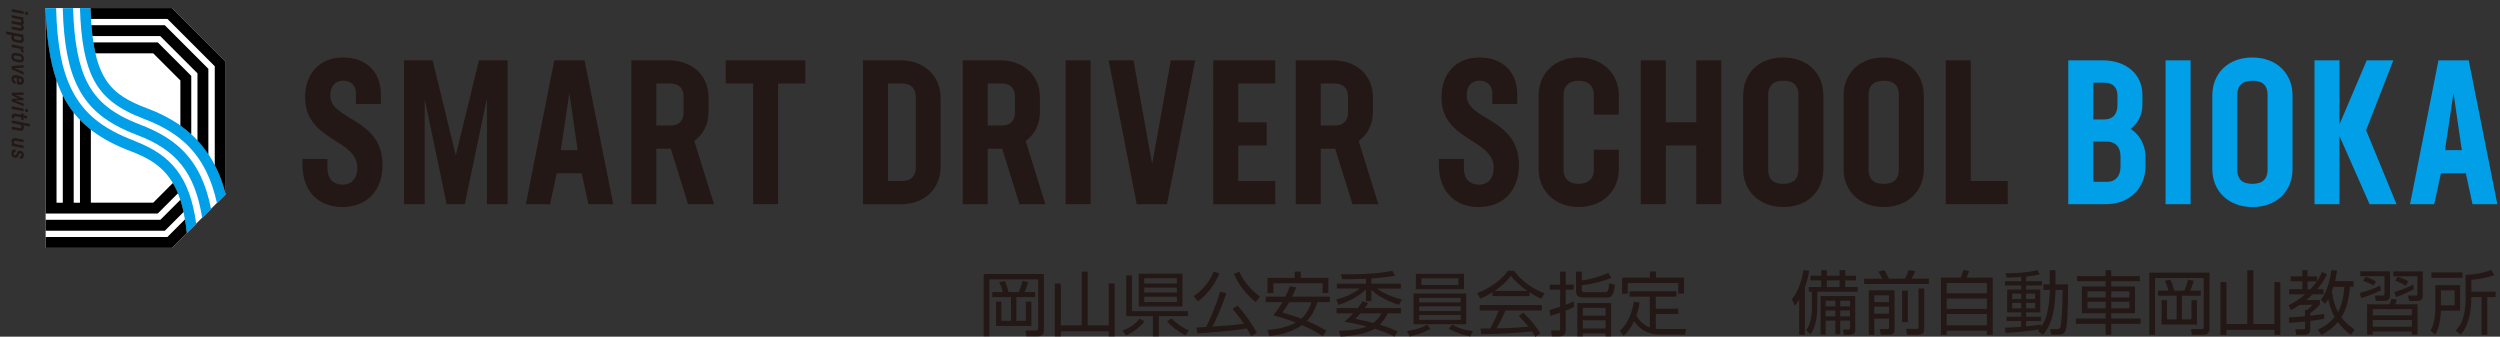 <?xml version="1.0" encoding="UTF-8"?>
<svg id="_レイヤー_1" data-name="レイヤー 1" xmlns="http://www.w3.org/2000/svg" viewBox="0 0 394.87 53.18">
  <rect x="0" y="0" width="394.87" height="53.18" fill="#333333" stroke="none"/>
  <defs>
    <style>
      .cls-1 {
        fill: #000;
      }

      .cls-1, .cls-2, .cls-3, .cls-4 {
        stroke-width: 0px;
      }

      .cls-2 {
        fill: #231815;
      }

      .cls-3 {
        fill: #009fe8;
      }

      .cls-4 {
        fill: #fff;
      }
    </style>
  </defs>
  <g id="_レイヤー_2" data-name=" レイヤー 2">
    <g>
      <path class="cls-2" d="M285.06,52.88h-.88v-5.56c-.34.56-.48.71-.7.97l-.45-1.06c1-1.11,1.61-3.1,1.82-4.58l.89.11c-.05.43-.17,1.28-.67,2.67v7.44h0ZM288.55,42.68v.87h2.01v-.87h.89v.87h1.71v.74h-1.71v1.04h1.96v.75h-6.37v2.4c0,2.73-.79,3.91-1.09,4.33l-.67-.66c.55-.78.91-1.83.91-3.61v-2.46h-.5v-.75h1.97v-1.04h-1.69v-.74h1.69v-.87h.89ZM293.03,52.1c0,.5-.2.78-.84.78h-.95l-.13-.83h.78c.17,0,.33.02.33-.3v-1.11h-1.56v2.17h-.77v-2.17h-1.53v2.23h-.8v-6.11h5.47v5.34ZM289.89,47.5h-1.53v.89h1.53v-.89ZM289.89,49.05h-1.53v.92h1.53v-.92ZM290.56,44.29h-2.01v1.04h2.01v-1.04ZM292.21,47.5h-1.55v.89h1.55v-.89ZM292.21,49.05h-1.55v.92h1.55v-.92Z"/>
      <path class="cls-2" d="M297.31,44.02c-.19-.42-.51-.92-.64-1.11l.96-.24c.34.52.6,1.08.73,1.35h2.5c.31-.52.42-.78.6-1.35l1.05.15c-.18.45-.35.78-.59,1.2h2.74v.84h-10.22v-.84h2.88,0ZM299.24,45.85v6.17c0,.32-.01.86-.86.86h-1.31l-.19-.92h1.17c.23,0,.31,0,.31-.25v-1.39h-2.32v2.56h-.87v-7.03h4.07,0ZM298.36,46.65h-2.32v1.07h2.32v-1.07ZM298.36,48.44h-2.32v1.11h2.32v-1.11ZM300.44,50.88v-4.98h.9v4.98h-.9ZM303.93,45.57v6.37c0,.88-.56.94-.95.94h-1.74l-.17-.94h1.66c.29,0,.29-.12.29-.25v-6.12h.91Z"/>
      <path class="cls-2" d="M309.69,43.85c.21-.47.4-1.1.43-1.22l.9.2c-.13.36-.28.73-.43,1.02h4.16v9.03h-.92v-.65h-6.35v.65h-.91v-9.03h3.12ZM307.48,46.33h6.35v-1.63h-6.35v1.63ZM307.48,48.79h6.35v-1.65h-6.35v1.65ZM313.83,49.6h-6.35v1.79h6.35v-1.79Z"/>
      <path class="cls-2" d="M322.77,45.8v-.88h.99v-2.24h.89v2.24h2c0,1.52-.03,5.07-.21,6.38-.18,1.28-.47,1.57-1.35,1.57h-1.11l-.18-.89,1.08.02c.43,0,.56-.18.62-.62.2-1.43.29-4.1.29-5.59h-1.13c0,.86-.08,2.43-.47,4.06-.41,1.71-1.18,2.64-1.5,3.03l-.79-.56c.08-.09.18-.23.23-.29-1.13.21-3.7.47-5.36.56l-.11-.83c.45,0,1.22-.04,2.58-.15v-.9h-2.31v-.68h2.31v-.69h-2.21v-3.61h2.21v-.63h-2.56v-.69h2.56v-.66c-1.34.08-1.86.09-2.29.1l-.15-.68c2.09-.02,3.48-.14,5.02-.5l.36.67c-.41.09-.99.22-2.16.34v.73h2.52v.69h-2.52v.63h2.24v3.61h-2.24v.69h2.38v.68h-2.38v.84c.77-.07,1.65-.19,2.38-.29v.37c.68-1.06.93-1.85,1.16-3.33.08-.48.21-1.41.21-2.51h-1ZM319.24,46.38h-1.41v.86h1.41v-.86ZM319.24,47.83h-1.41v.87h1.41v-.87ZM321.45,46.38h-1.43v.86h1.43v-.86ZM321.45,47.83h-1.43v.87h1.43v-.87Z"/>
      <path class="cls-2" d="M337.97,44.41h-4.5v.84h3.75v4.22h-3.75v.84h4.64v.84h-4.64v1.74h-.89v-1.74h-4.7v-.84h4.7v-.84h-3.75v-4.22h3.75v-.84h-4.52v-.8h4.52v-.93h.89v.93h4.5v.8ZM332.58,46.02h-2.87v.97h2.87v-.97ZM332.58,47.66h-2.87v1.04h2.87v-1.04ZM336.33,46.02h-2.86v.97h2.86v-.97ZM336.33,47.66h-2.86v1.04h2.86v-1.04Z"/>
      <path class="cls-2" d="M348.98,43.06v8.9c0,.69-.38.92-.91.92h-1.87l-.13-.9h1.69c.2,0,.32-.03.32-.31v-7.76h-7.7v8.97h-.91v-9.82h9.52,0ZM342.49,45.91c-.14-.66-.47-1.39-.56-1.56l.88-.19c.29.64.42,1.03.59,1.75h1.62c.26-.59.5-1.33.59-1.75l.89.19c-.2.76-.51,1.42-.57,1.56h1.67v.8h-2.97v3.74h1.51v-3.03h.87v3.84h-5.59v-3.84h.85v3.03h1.52v-3.74h-2.96v-.8h1.66,0Z"/>
      <path class="cls-2" d="M351.67,51.18h3.29v-8.5h.95v8.5h3.32v-6.63h.94v8.34h-.94v-.79h-7.56v.79h-.95v-8.34h.95v6.63h0Z"/>
      <path class="cls-2" d="M367.54,43.31c-.26.54-.66,1.32-1.54,2.38h.98v.8h-1.71c-.55.54-.85.79-1,.91h2.15v.69c-.42.56-1.16,1.12-1.51,1.34v.44c.73-.07,1.5-.19,2.19-.29v.77c-.4.08-1.06.2-2.19.34v1.28c0,.25,0,.91-.9.91h-1.32l-.15-.87h1.24c.18,0,.3-.03.3-.25v-.98c-.81.1-1.78.18-2.51.22l-.07-.86c.64-.03,1.88-.13,2.57-.19v-1h.36c.22-.17.62-.52.81-.81h-1.97c-.69.46-1.03.64-1.42.84l-.38-.78c.4-.19,1.46-.68,2.62-1.72h-2.53v-.8h2.09v-1.24h-1.84v-.78h1.84v-.99h.81v.99h1.51v.73c.43-.63.63-1.08.78-1.43l.78.35h.01ZM364.92,45.69c.63-.68.93-1.12,1.01-1.24h-1.46v1.24h.45,0ZM371.74,44.4v.89h-.57c-.22,2.61-.79,3.93-1.35,4.81.78,1.04,1.63,1.64,2.07,1.95l-.55.85c-.46-.33-1.25-.91-2.08-2.04-.99,1.18-2.05,1.75-2.6,2.04l-.57-.84c.55-.25,1.69-.79,2.66-1.99-.34-.64-.75-1.53-1.01-2.83-.18.31-.32.51-.48.76l-.69-.65c.5-.67,1.24-1.78,1.68-4.71l.88.1c-.12.83-.21,1.23-.31,1.66h2.93,0ZM368.57,45.29c-.03.13-.09.31-.24.73.15,1.3.46,2.35.96,3.27.59-1.04.89-2.42,1-3.99h-1.72Z"/>
      <path class="cls-2" d="M372.71,46.27c.44-.11,1.87-.48,3.23-1.18l.11.76c-1.12.57-2.09.91-3.09,1.25l-.25-.84h0ZM377.5,42.85v3.83c0,.84-.64.84-.91.84h-1.33l-.18-.85h1.29c.24,0,.26-.11.26-.26v-2.78h-3.82v-.77h4.69,0ZM374.9,45.11c-.58-.34-.99-.52-1.65-.76l.38-.64c.7.23,1.13.43,1.66.75l-.4.65h0ZM381.85,52.87h-.9v-.5h-6.18v.5h-.89v-4.81h3.54c.07-.14.23-.57.3-.86l.89.11c-.07.2-.24.64-.29.75h3.53v4.81ZM380.95,48.83h-6.18v.98h6.18v-.98ZM380.95,50.54h-6.18v1.07h6.18v-1.07ZM382.67,46.66c0,.36-.07.87-.8.87h-1.33l-.21-.85h1.3c.15,0,.19-.08.19-.26v-2.78h-3.79v-.77h4.64v3.8h0ZM378.19,46.12c1.02-.29,2.05-.7,2.98-1.19l.1.74c-.74.42-1.95.97-2.83,1.25l-.25-.8h0ZM379.98,45.14c-.45-.3-1.08-.61-1.66-.8l.37-.64c.69.18,1.41.56,1.71.75l-.42.69h0Z"/>
      <path class="cls-2" d="M388.57,45.04v4.03h-3.03c-.05,1.11-.21,2.63-.9,3.8l-.76-.66c.18-.31.47-.79.59-1.57.11-.67.19-1.33.19-1.9v-3.69h3.91ZM388.95,43.88h-4.92v-.85h4.92v.85ZM387.7,45.86h-2.16v2.37h2.16v-2.37ZM390.33,46.07h3.85v.86h-1.32v5.96h-.91v-5.96h-1.62v.25c0,3.66-1.24,5.16-1.65,5.67l-.83-.62c.35-.37.89-.95,1.18-1.98.4-1.43.4-2.35.4-2.79v-4.04c1.16-.03,2.74-.26,4.03-.79l.53.81c-1.19.44-2.16.63-3.65.76v1.87h-.01Z"/>
    </g>
    <g>
      <path class="cls-2" d="M164.88,43.28v8.9c0,.69-.38.92-.91.92h-1.87l-.13-.9h1.69c.2,0,.32-.03.32-.31v-7.76h-7.7v8.97h-.91v-9.82h9.52-.01ZM158.39,46.13c-.14-.66-.47-1.39-.56-1.56l.88-.19c.29.64.42,1.03.59,1.75h1.62c.26-.59.5-1.33.59-1.75l.89.19c-.2.76-.51,1.42-.57,1.56h1.67v.8h-2.97v3.74h1.51v-3.03h.87v3.84h-5.59v-3.84h.85v3.03h1.52v-3.74h-2.96v-.8h1.66Z"/>
      <path class="cls-2" d="M167.56,51.4h3.29v-8.5h.95v8.5h3.32v-6.63h.94v8.34h-.94v-.79h-7.56v.79h-.95v-8.34h.95v6.63Z"/>
      <path class="cls-2" d="M177.3,52.23c.97-.37,1.88-.88,2.72-1.9l.76.43c-.8,1.03-1.97,1.79-2.92,2.23l-.56-.76ZM183.03,53.11h-.93v-3.17h-4.21v-6.44h.9v5.64h8.86v.79h-4.61v3.17h0ZM186.77,43.23v5.18h-6.91v-5.18h6.91ZM185.89,43.94h-5.16v.83h5.16v-.83ZM185.89,45.43h-5.16v.77h5.16v-.77ZM185.89,46.87h-5.16v.83h5.16v-.83ZM185.05,50.29c.64.68,1.6,1.43,2.73,1.89l-.55.77c-1-.48-2.13-1.29-2.9-2.2l.73-.46h0Z"/>
      <path class="cls-2" d="M188.53,46.78c1.46-.94,2.56-2.38,3.18-3.89l.88.31c-.59,1.53-1.86,3.3-3.38,4.4l-.68-.81h0ZM193.69,46.32c-.46,1.55-1.65,4.26-2.17,5.25,2.68-.17,3.54-.22,4.94-.45-.67-1.03-1.33-1.79-1.79-2.33l.79-.51c.92.96,2.39,2.97,3.06,4.29l-.91.52c-.31-.61-.48-.91-.67-1.22-1.78.33-5.83.68-7.83.78l-.13-.92c.38,0,1.33-.07,1.53-.09.61-1.18,1.66-3.64,2.21-5.58l.98.26h0ZM195.75,42.9c.75,1.78,2.13,3.12,3.26,3.96l-.67.85c-1.43-1.14-2.75-2.73-3.43-4.44l.85-.36h-.01Z"/>
      <path class="cls-2" d="M208.94,53.11c-.5-.33-1.47-.98-3.28-1.76-.61.44-2.3,1.44-5.16,1.74l-.32-.97c1.47-.13,3.12-.41,4.5-1.17-.89-.35-1.87-.68-3.59-1.16.33-.38.87-1.02,1.47-2.07h-2.65v-.87h3.12c.38-.75.57-1.26.7-1.65l1.01.19c-.12.3-.26.66-.66,1.46h5.96v.87h-1.95c-.53,1.68-1.25,2.51-1.68,2.95,1.4.58,2.47,1.2,3.11,1.57l-.61.86h.03ZM204.5,43.89v-.99h.95v.99h4.37v2.4h-.93v-1.55h-7.76v1.55h-.93v-2.4h4.31-.01ZM203.63,47.73c-.53.92-.85,1.34-1.07,1.63.79.23,1.89.55,2.99.97,1.06-.97,1.47-2.23,1.6-2.6,0,0-3.52,0-3.52,0Z"/>
      <path class="cls-2" d="M216.62,44.81h4.64v.77h-3.74c.65.5,1.96,1.24,3.88,1.71l-.41.86c-2.42-.78-3.52-1.56-4.38-2.39v1.8h-.86v-1.85c-1.46,1.34-2.92,1.98-4.35,2.45l-.35-.86c1.03-.26,2.41-.7,3.73-1.73h-3.63v-.77h4.6v-.78c-2.06.09-3.14.08-3.75.08l-.19-.79c.3,0,.67.02,1.25.02,2.09,0,4.84-.13,6.85-.56l.43.77c-.55.1-1.69.32-3.74.44v.83h.02ZM220.23,53.15c-1.08-.57-2.38-1.01-3.1-1.23-1.02.63-2.93,1.13-5.39,1.22l-.26-.9c2.75-.02,4.14-.55,4.43-.67-1.73-.46-2.83-.63-3.58-.74.5-.42.91-.8,1.41-1.34h-2.63v-.83h3.34c.42-.52.61-.83.78-1.09l.87.33c-.3.41-.42.57-.57.76h5.75v.83h-2.11c-.21.45-.54,1.09-1.24,1.79,1.47.43,2.43.89,2.85,1.1l-.55.77h0ZM214.87,49.49c-.42.48-.59.67-.81.88.88.18,1.94.38,2.86.64.78-.61,1.1-1.2,1.28-1.52h-3.33Z"/>
      <path class="cls-2" d="M225.95,51.92c-.43.26-1.19.73-3.29,1.22l-.44-.85c2.04-.33,2.72-.73,3.15-1.01,0,0,.58.64.58.64ZM231.59,46.36v4.85h-8.32v-4.85h8.32ZM223.63,43.25h7.61v2.43h-7.61v-2.43ZM224.15,47.05v.71h6.57v-.71h-6.57ZM224.15,48.38v.75h6.57v-.75h-6.57ZM224.15,49.76v.76h6.57v-.76h-6.57ZM224.51,45.02h5.83v-1.06h-5.83v1.06ZM229.42,51.29c1.19.74,2.64.94,3.23.99l-.43.85c-1.09-.18-2.46-.68-3.4-1.22l.59-.62h0Z"/>
      <path class="cls-2" d="M241.57,46.77h-5.82v-.62c-.98.61-1.58.87-1.96,1.02l-.45-.89c3.28-1.29,4.51-3.07,4.81-3.51h.98c1.14,1.53,2.89,2.86,4.81,3.54l-.48.88c-.48-.22-1.1-.51-1.88-1.03v.6h0ZM240.6,49.38c1.18,1.16,1.85,1.93,2.7,3.27l-.79.53c-.18-.3-.31-.51-.54-.85-1.84.26-6.33.46-8.02.46l-.1-.9h1.52c.69-1.19,1.11-2.21,1.35-2.85h-3.01v-.85h9.82v.85h-5.74c-.26.61-.7,1.56-1.42,2.83.27,0,1.51-.04,1.74-.05,1.34-.05,2.47-.15,3.29-.23-.11-.14-.66-.84-1.52-1.71l.73-.5h-.01ZM241.22,45.94c-1.55-1.1-2.19-1.89-2.57-2.38-.69.97-1.63,1.74-2.55,2.38h5.13,0Z"/>
      <path class="cls-2" d="M248.63,48.47c-.4.2-.78.37-1.33.59v3.04c0,.87-.45,1.01-.97,1.01h-1.21l-.14-.91h1.09c.22,0,.35,0,.35-.27v-2.53c-.66.23-1.19.38-1.56.48l-.13-.91c.34-.09.69-.18,1.69-.52v-2.7h-1.63v-.8h1.63v-2.05h.88v2.05h1.26v.8h-1.26v2.39c.59-.22.98-.38,1.29-.53l.04.86h0ZM249.84,42.9v1.39c1.57-.19,3.14-.71,4.17-1.19l.51.76c-1.36.64-3.4,1.04-4.68,1.21v.64c0,.33.07.44.57.44h3.06c.45,0,.57-.08.69-1.41l.9.25c-.18,1.97-.67,2-1.39,2h-3.52c-1,0-1.22-.34-1.22-1.01v-3.08h.91ZM254.48,53.11h-.88v-.45h-3.6v.45h-.87v-5.24h5.35v5.24ZM253.6,48.63h-3.6v1.23h3.6v-1.23ZM253.6,50.59h-3.6v1.29h3.6v-1.29Z"/>
      <path class="cls-2" d="M260.62,46.86h-3.25v-.86h7.42v.86h-3.26v1.9h3.54v.84h-3.54v2.32c.13.02.51.05.89.05h3.89l-.18.88h-3.93c-2.63,0-3.7-1.55-4.1-2.13-.65,1.44-1.39,2.1-1.65,2.33l-.61-.78c1.16-1.01,1.92-2.7,2.23-4.6l.9.13c-.07.46-.14,1.05-.51,2.04.47.84,1.21,1.56,2.13,1.87v-4.85h.03ZM261.56,42.89v.96h4.43v2.53h-.91v-1.67h-7.98v1.67h-.9v-2.53h4.4v-.96h.96Z"/>
    </g>
  </g>
  <g>
    <g>
      <g>
        <polygon class="cls-4" points="7.2 1.27 7.21 39.15 27.16 39.15 35.63 30.68 35.63 9.75 27.16 1.27 7.2 1.27"/>
        <path class="cls-3" d="M21.23,22.24c-5-1.89-7.93-4.25-9.81-7.89-1.6-3.1-2.4-7.11-2.56-13.07h-1.66c.39,13.16,3.98,19.02,13.46,22.61,2.65,1,5.33,2.38,6.99,5.65.92,1.82,1.53,4.16,1.85,7.28l1.49-1.49c-1.02-7.32-3.88-10.85-9.77-13.07Z"/>
        <path class="cls-3" d="M22.26,19.73c-4.37-1.65-6.9-3.65-8.46-6.68-1.38-2.67-2.09-6.37-2.26-11.77h-1.63c.16,5.77.93,9.63,2.45,12.59,1.77,3.43,4.56,5.66,9.34,7.47,6.06,2.29,9.08,5.84,10.23,13.05l1.4-1.4c-.4-2.05-.97-3.79-1.7-5.3-1.82-3.73-4.71-6.18-9.37-7.95Z"/>
        <path class="cls-3" d="M23.33,17.15c-5.87-2.22-8.69-4.54-9.04-15.88h-1.66c.16,5.2.84,8.75,2.15,11.27,1.45,2.81,3.84,4.68,7.99,6.25,4.89,1.85,7.93,4.44,9.85,8.39.69,1.41,1.23,3.02,1.64,4.87l1.38-1.38c-1.63-6.27-5.17-10.83-12.3-13.52Z"/>
        <path class="cls-1" d="M25.32,34.72H7.21v1.72h18.83l2.96-2.96c-.15-.69-.32-1.33-.51-1.92l-3.16,3.16Z"/>
        <path class="cls-1" d="M27.16,1.27h-12.87c.02.6.05,1.17.08,1.72h12.08l7.47,7.47v15.62c.73,1.41,1.29,2.94,1.72,4.6V9.75L27.16,1.27Z"/>
        <path class="cls-1" d="M26.03,3.98h-11.6c.05.6.11,1.18.17,1.72h10.71l5.88,5.88v10.62c.64.69,1.21,1.42,1.72,2.19v-13.52l-6.89-6.89Z"/>
        <path class="cls-1" d="M27.31,28.9l-3.11,3.11h-9.85v-11.53c-.62-.48-1.19-1-1.72-1.55v13.09h-.99v-14.23c-.65-.83-1.23-1.74-1.72-2.73v16.96h-.99V12.68c-1.05-3.04-1.58-6.77-1.72-11.41v32.46h17.7l3.2-3.2c-.14-.35-.29-.69-.46-1.01-.11-.22-.23-.43-.35-.63Z"/>
        <path class="cls-1" d="M26.44,37.43H7.21v1.72h19.95l2.35-2.35c-.08-.76-.18-1.47-.29-2.15l-2.77,2.77Z"/>
        <path class="cls-1" d="M24.91,6.7h-10.17c.1.61.21,1.19.33,1.72h9.13l4.29,4.29v7.13c.62.44,1.19.9,1.72,1.38v-9.23l-5.3-5.3Z"/>
      </g>
      <g>
        <path class="cls-2" d="M47.77,26.06v-.96h3.95v1.44c0,1.86,1.09,2.63,2.41,2.63s2.31-.93,2.31-2.66c0-4.62-8.25-4.2-8.25-11.14,0-3.82,2.34-6.29,6-6.29s5.97,2.28,5.97,5.87v1.48h-3.95v-1.8c0-1.19-.9-1.89-2.02-1.89-1.19,0-2.02.8-2.02,2.34,0,3.98,8.25,3.5,8.25,10.98,0,4.04-2.47,6.64-6.35,6.64s-6.29-2.6-6.29-6.64Z"/>
        <path class="cls-2" d="M80.18,32.25h-3.27V15.53l-3.5,16.72h-2.86l-3.47-16.59v16.59h-3.27V9.53h4.52l3.66,14.99,3.66-14.99h4.53v22.72Z"/>
        <path class="cls-2" d="M91.89,27.37h-3.95l-1.06,4.88h-3.82l4.49-22.72h4.78l4.53,22.72h-3.92l-1.06-4.88ZM89.93,14.66l-1.35,9.05h2.66l-1.32-9.05Z"/>
        <path class="cls-2" d="M108.68,32.25l-2.73-8.76h-2.28v8.76h-3.95V9.53h5.9c3.69,0,6.29,2.37,6.29,5.81v2.37c0,1.93-.83,3.53-2.25,4.56l3.11,9.98h-4.11ZM103.67,19.83h2.21c1.32,0,2.09-.74,2.09-2.02v-2.6c0-1.28-.77-2.02-2.09-2.02h-2.21v6.64Z"/>
        <path class="cls-2" d="M127.2,13.19h-4.3v19.06h-3.95V13.19h-4.33v-3.66h12.58v3.66Z"/>
        <path class="cls-2" d="M148.57,15.47v10.85c0,3.53-2.57,5.94-6.26,5.94h-6V9.53h5.97c3.69,0,6.29,2.44,6.29,5.94ZM144.65,15.34c0-1.38-.8-2.15-2.09-2.15h-2.31v15.4h2.28c1.32,0,2.12-.77,2.12-2.15v-11.1Z"/>
        <path class="cls-2" d="M161.02,32.25l-2.73-8.76h-2.28v8.76h-3.95V9.53h5.9c3.69,0,6.29,2.37,6.29,5.81v2.37c0,1.93-.83,3.53-2.25,4.56l3.11,9.98h-4.11ZM156.01,19.83h2.21c1.32,0,2.09-.74,2.09-2.02v-2.6c0-1.28-.77-2.02-2.09-2.02h-2.21v6.64Z"/>
        <path class="cls-2" d="M168.31,9.53h3.95v22.72h-3.95V9.53Z"/>
        <path class="cls-2" d="M188.78,9.53l-4.46,22.72h-4.78l-4.43-22.72h3.92l2.95,16.4,2.95-16.4h3.85Z"/>
        <path class="cls-2" d="M195.58,13.19v6.13h4.49v3.66h-4.49v5.62h5.84v3.66h-9.79V9.53h9.79v3.66h-5.84Z"/>
        <path class="cls-2" d="M213.62,32.25l-2.73-8.76h-2.28v8.76h-3.95V9.53h5.9c3.69,0,6.29,2.37,6.29,5.81v2.37c0,1.93-.83,3.53-2.25,4.56l3.11,9.98h-4.11ZM208.61,19.83h2.21c1.32,0,2.09-.74,2.09-2.02v-2.6c0-1.28-.77-2.02-2.09-2.02h-2.21v6.64Z"/>
        <path class="cls-2" d="M227.26,26.06v-.96h3.95v1.44c0,1.86,1.09,2.63,2.41,2.63s2.31-.93,2.31-2.66c0-4.62-8.25-4.2-8.25-11.14,0-3.82,2.34-6.29,6-6.29s5.97,2.28,5.97,5.87v1.48h-3.95v-1.8c0-1.19-.9-1.89-2.02-1.89-1.19,0-2.02.8-2.02,2.34,0,3.98,8.25,3.5,8.25,10.98,0,4.04-2.47,6.64-6.35,6.64s-6.29-2.6-6.29-6.64Z"/>
        <path class="cls-2" d="M243.02,26.7v-11.62c0-3.5,2.6-6,6.32-6s6.35,2.5,6.35,6v3.02h-3.95v-3.14c0-1.38-.87-2.21-2.37-2.21s-2.41.83-2.41,2.21v11.87c0,1.38.87,2.21,2.37,2.21s2.41-.83,2.41-2.21v-3.18h3.95v3.05c0,3.5-2.6,6-6.32,6s-6.35-2.5-6.35-6Z"/>
        <path class="cls-2" d="M271.87,9.53v22.72h-3.95v-9.27h-4.81v9.27h-3.95V9.53h3.95v9.79h4.81v-9.79h3.95Z"/>
        <path class="cls-2" d="M275.33,26.7v-11.62c0-3.5,2.5-6,6.32-6s6.35,2.5,6.35,6v11.62c0,3.5-2.54,6-6.32,6s-6.35-2.5-6.35-6ZM284.06,26.83v-11.87c0-1.38-.71-2.21-2.37-2.21s-2.41.83-2.41,2.21v11.87c0,1.38.71,2.21,2.37,2.21s2.41-.83,2.41-2.21Z"/>
        <path class="cls-2" d="M291.19,26.7v-11.62c0-3.5,2.5-6,6.32-6s6.35,2.5,6.35,6v11.62c0,3.5-2.54,6-6.32,6s-6.35-2.5-6.35-6ZM299.92,26.83v-11.87c0-1.38-.71-2.21-2.37-2.21s-2.41.83-2.41,2.21v11.87c0,1.38.71,2.21,2.37,2.21s2.41-.83,2.41-2.21Z"/>
        <path class="cls-2" d="M317.12,28.59v3.66h-9.79V9.53h3.95v19.06h5.84Z"/>
        <path class="cls-3" d="M338.88,24.71v1.51c0,3.56-2.6,6.03-6.26,6.03h-5.94V9.53h5.42c3.69,0,6.29,2.15,6.29,5.46v1.57c0,1.51-.64,2.86-1.86,3.79,1.51.99,2.34,2.63,2.34,4.36ZM330.63,13.06v5.81h1.73c1.32,0,2.09-.8,2.09-2.28v-1.51c0-1.28-.77-2.02-2.05-2.02h-1.77ZM334.93,24.71c0-1.44-.77-2.34-2.09-2.34h-2.21v6.35h2.21c1.32,0,2.09-.96,2.09-2.37v-1.64Z"/>
        <path class="cls-3" d="M342.05,9.53h3.95v22.72h-3.95V9.53Z"/>
        <path class="cls-3" d="M349.43,26.7v-11.62c0-3.5,2.5-6,6.32-6s6.35,2.5,6.35,6v11.62c0,3.5-2.53,6-6.32,6s-6.35-2.5-6.35-6ZM358.16,26.83v-11.87c0-1.38-.71-2.21-2.38-2.21s-2.41.83-2.41,2.21v11.87c0,1.38.71,2.21,2.38,2.21s2.41-.83,2.41-2.21Z"/>
        <path class="cls-3" d="M374.27,32.25l-4.75-10.75v10.75h-3.95V9.53h3.95v10.11l4.3-10.11h4.2l-4.3,11.04,4.81,11.68h-4.27Z"/>
        <path class="cls-3" d="M389.49,27.37h-3.95l-1.06,4.88h-3.82l4.49-22.72h4.78l4.52,22.72h-3.92l-1.06-4.88ZM387.53,14.66l-1.35,9.05h2.66l-1.32-9.05Z"/>
      </g>
    </g>
    <g>
      <path class="cls-2" d="M3.73,1.8v.41l-1.88-.37v-.41l1.88.37ZM4.43,1.93v.42l-.45-.08v-.43l.45.09Z"/>
      <path class="cls-2" d="M3.02,4.84l-1.17-.23v-.41l1.21.23c.22.05.33-.04.33-.19s-.1-.24-.29-.29c-.03,0-.06,0-.09-.01l-1.17-.23v-.41l1.21.23c.22.04.33-.04.33-.19,0-.13-.09-.23-.25-.28l-1.29-.25v-.41l1.88.37v.25l-.11.04c.1.11.16.26.16.42,0,.19-.08.34-.23.42.14.12.23.29.23.48,0,.36-.28.57-.76.47Z"/>
      <path class="cls-2" d="M3.03,6.76l-.54-.1c-.45-.09-.7-.34-.7-.75,0-.14.04-.26.12-.35l-.92-.18v-.41l2.73.53v.27l-.11.03c.11.13.17.28.17.44,0,.4-.3.61-.74.53ZM3.4,6.12c0-.18-.1-.29-.29-.33l-.68-.13c-.16,0-.25.1-.25.26,0,.18.11.3.34.34l.57.11c.19.04.31-.06.31-.24Z"/>
      <path class="cls-2" d="M3.75,8.31l-.38-.07s.01-.06.01-.08c0-.21-.09-.43-.33-.49l-1.21-.23v-.41l1.88.37v.25l-.16.05c.13.16.19.35.19.51,0,.04,0,.08-.01.11Z"/>
      <path class="cls-2" d="M2.54,8.36l.55.1c.44.09.69.37.69.78,0,.46-.3.7-.74.62l-.55-.11c-.44-.09-.69-.36-.69-.77,0-.47.3-.71.74-.62ZM2.52,9.35l.58.11c.19.04.3-.06.3-.25s-.11-.3-.33-.34l-.58-.11c-.19-.04-.31.06-.31.25s.11.3.34.34Z"/>
      <path class="cls-2" d="M3.73,11.8l-1.88-.85v-.53l1.88-.13v.41l-1.45.06,1.45.6v.44Z"/>
      <path class="cls-2" d="M3.05,13.36l-.38-.07v-.97l-.17-.03c-.2-.04-.32.05-.32.23s.1.28.3.32v.41c-.42-.08-.67-.35-.67-.76,0-.47.31-.7.75-.62l.54.11c.44.08.7.36.7.78,0,.46-.31.69-.73.61ZM2.99,12.93h.09c.21.06.33-.03.33-.21s-.12-.28-.35-.33h-.06s0,.54,0,.54Z"/>
      <path class="cls-2" d="M3.73,16.79l-1.88-.78v-.37l1.04-.1-1.04-.51v-.38l1.88-.05v.41l-1.37-.02,1.37.54v.31l-1.37.02,1.37.5v.43Z"/>
      <path class="cls-2" d="M3.73,17.16v.41l-1.88-.37v-.41l1.88.37ZM4.43,17.29v.42l-.45-.08v-.43l.45.09Z"/>
      <path class="cls-2" d="M2.61,18.38c-.28-.06-.37.01-.37.22v.12l-.38-.07v-.24c0-.37.22-.54.71-.45l.78.16v-.24l.38.07v.25l.54.11v.41l-.54-.11v.37l-.38-.07v-.37l-.74-.15Z"/>
      <path class="cls-2" d="M3.02,20.65l-1.17-.23v-.41l1.22.24c.21.04.33-.06.33-.24,0-.14-.1-.28-.28-.33l-1.27-.25v-.41l2.85.56v.41l-1.01-.2c.06.1.09.22.09.34,0,.38-.28.61-.75.51Z"/>
      <path class="cls-2" d="M3.73,23.42l-1.88-.37v-.25l.12-.04c-.11-.12-.17-.27-.17-.44,0-.37.28-.58.75-.49l1.17.23v.41l-1.22-.24c-.21-.04-.33.06-.33.21,0,.15.1.27.28.32l1.26.24v.41Z"/>
      <path class="cls-2" d="M2.45,23.61v.4c-.17-.04-.29.05-.29.26,0,.17.1.27.23.27.32,0,.2-.73.74-.73.37,0,.64.29.64.69s-.25.66-.63.58v-.4c.17.04.26-.04.26-.21s-.1-.26-.21-.26c-.3,0-.2.72-.74.72-.38,0-.66-.28-.66-.71s.25-.69.65-.61Z"/>
    </g>
  </g>
</svg>